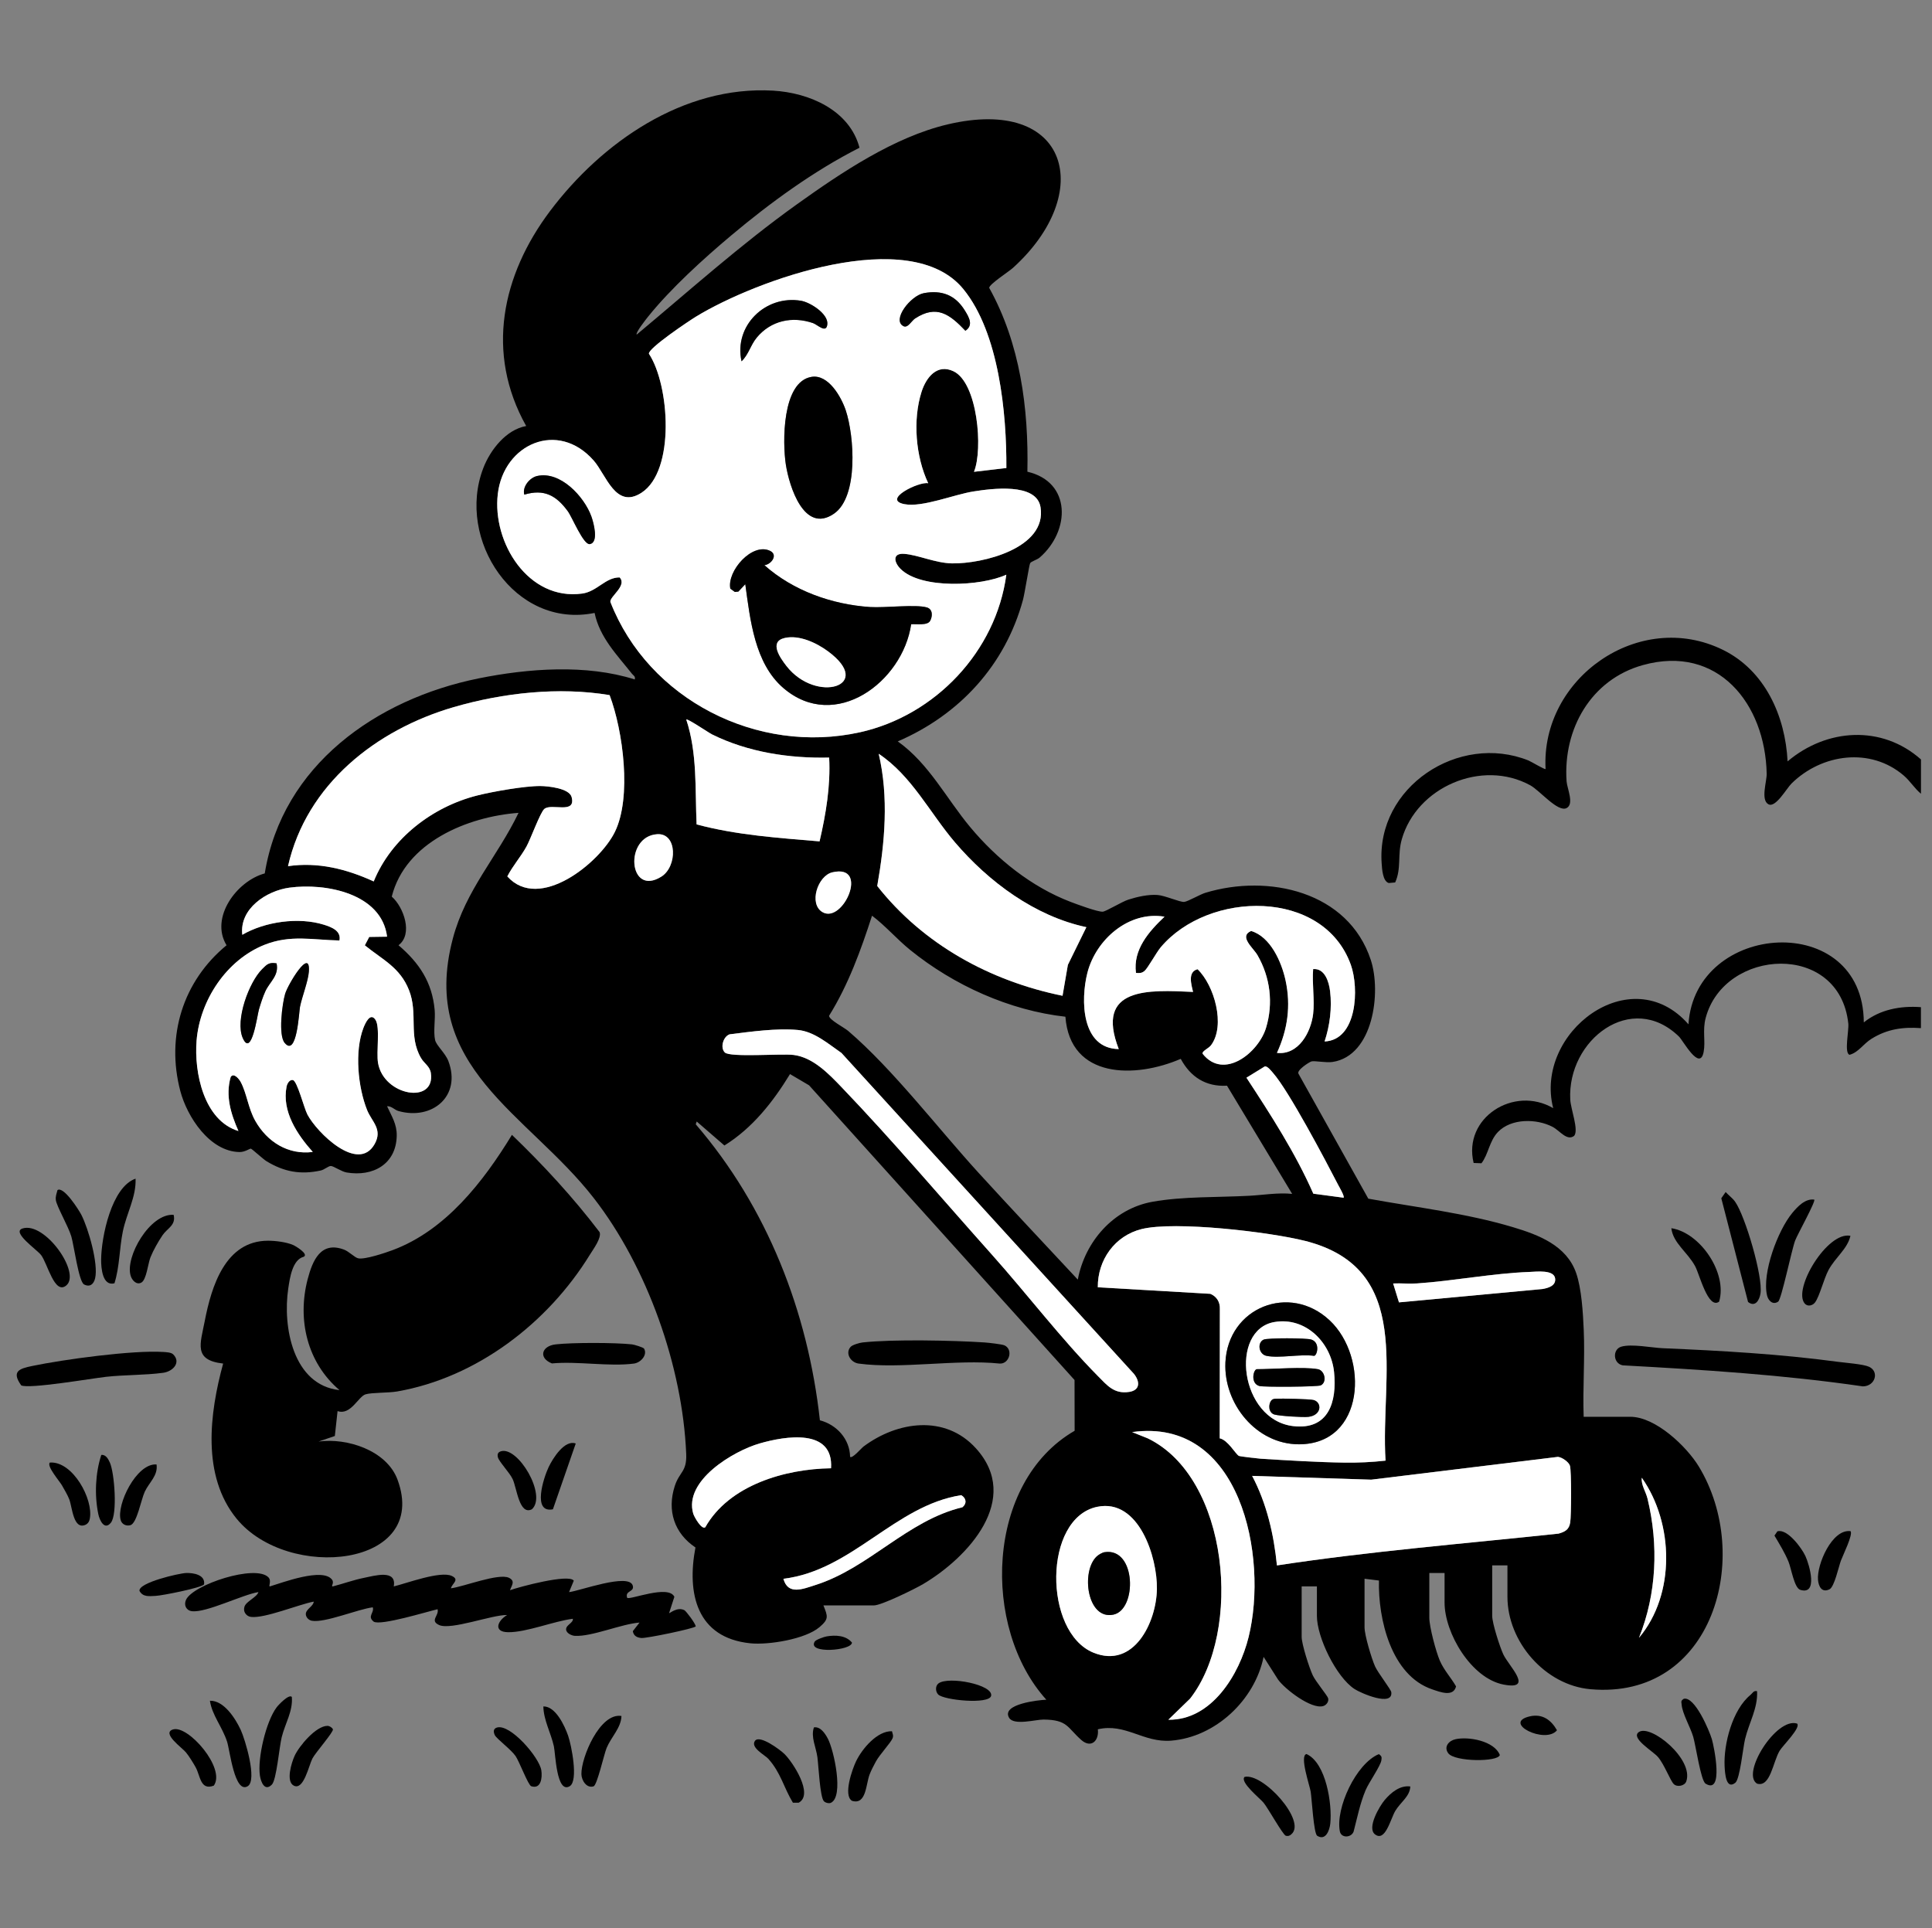 <?xml version="1.0" encoding="UTF-8"?>
<svg id="b" data-name="Layer 1" xmlns="http://www.w3.org/2000/svg" viewBox="0 0 1013.95 1012">
  <rect x="0" y="0" width="1013.95" height="1012" fill="#808080" stroke="none"/>
  <defs>
    <style>
      .c {
        fill: #fff;
      }
    </style>
  </defs>
  <path d="M938.16,399.62c-1.19-23.77-11.8-47.66-33.96-58.55-43.91-21.56-95.63,14.88-93.05,62.54-.41.46-7.53-3.88-9.01-4.48-36.53-14.6-79.87,13.88-77.02,54.02.21,2.95.53,9.37,3.73,10.31l3.36-.3c3.35-7.35,1.14-14.39,3.45-22.56,7.78-27.5,42.04-42.34,67.44-28.44,5.08,2.78,14.44,14.28,19.05,11.97,4.17-2.09.28-10.32.02-14.05-1.9-27.41,12.79-53.4,39.98-60.99,39.4-11,64.31,20.26,65.04,57.06.08,3.96-3.29,13.81.96,16,3.77,1.94,9.43-8.32,12.11-10.95,15.85-15.61,41.46-19.14,58.91-4.11,3.42,2.94,5.6,6.73,8.99,9.51v-18c-20.55-18.25-49.5-16.32-69.99,1Z"/>
  <path d="M978.16,536.62c-.27-58.97-88.62-53.19-92.02,1-30.27-34.49-81.09,4.4-71,44-20.6-12.05-47.51,5.06-41.75,28.77l4.11.16c3.67-4.76,4.09-11.66,8.66-16.42,6.94-7.23,20.25-7.08,28.67-2.69,3.78,1.97,7.54,7.63,11.32,4.71,2.52-2.98-1.79-14.02-2.05-18.99-1.64-31.36,32.19-57.32,57.08-33.09,2.14,2.08,10.96,18.53,12.93,8.01,1.06-5.64-.7-11.28,1.09-17.91,9.82-36.59,70.18-40.1,74.83,3.05.39,3.63-2.29,15.51.64,16.39,4.64-1.18,7.14-5.67,11.55-8.41,8.15-5.07,16.39-6.27,25.92-5.58v-11c-10.67-.82-21.58,1.22-29.99,8Z"/>
  <path d="M851.67,716.61c42.13,2.31,84.27,4.95,126.01,11.04,6.49-.09,8.73-7.75,3.24-10.29-3.01-1.39-12.42-2.08-16.39-2.61-30.4-4.1-61.23-5.82-91.87-7.13-5.7-.24-16.44-2.42-21.82-.8-4.64,1.4-4.34,8.82.82,9.79Z"/>
  <path d="M85.56,720.53c5.33-.72,9.54-5.48,5.35-9.67-1.09-1.09-3.68-1.17-5.21-1.27-15.95-1.05-52.41,3.93-68.75,7.34-6.64,1.39-11.16,2.69-5.81,10.2,4.11,2,37.19-3.68,44.51-4.5,9.64-1.07,20.54-.83,29.9-2.1Z"/>
  <path d="M923.94,678.87c1.37-8.74-8-40.65-13.35-48.18-1.35-1.9-3.39-3.32-4.94-5.05l-2.28,3.27,14.04,54.44c3.75,2.92,5.97-.91,6.53-4.48Z"/>
  <path d="M933.21,683.18c1.73-1.18,7.03-27.03,8.92-32.08,1.16-3.1,10.91-20.6,10.02-21.47-4.71-.67-8.75,3.65-11.51,6.98-7.64,9.21-15.97,31.57-13.27,43.29.64,2.75,3.04,5.19,5.83,3.28Z"/>
  <path d="M60.07,673.54c2.74-8.75,2.56-18.12,4.38-27.12,1.96-9.7,7.07-18.08,6.7-27.79-12.61,4.33-17.97,30.56-18.07,42.48-.04,4.54.73,14.1,6.99,12.43Z"/>
  <path d="M37.41,648.87c1.41,4.74,3.89,23.84,6.72,25.29,3.08,1.58,5.07-.18,5.79-3.25,1.8-7.61-3.55-26.16-7.23-33.32-1.28-2.49-9.29-15.17-12.53-12.95-.44,1.85-1.11,3.21-.85,5.23.43,3.26,6.54,13.77,8.09,19Z"/>
  <path d="M110.16,892.63c1.19,7.77,6.4,13.51,9.01,21.48,1.48,4.52,3.94,27.6,10.86,23.38,5.1-3.12-1.42-24.68-3.69-29.54-2.83-6.06-8.81-15.49-16.18-15.31Z"/>
  <path d="M922.15,887.63c-1.89-.44-2.37,1.07-3.5,1.99-9.4,7.66-14.16,25.79-13.54,37.55.18,3.46.71,12.42,5.62,8.53,2.42-1.92,4.01-18.32,5.1-22.89,2.09-8.69,6.78-16.23,6.31-25.18Z"/>
  <path d="M153.15,890.63c-1.55-1.62-7.05,4.23-7.99,5.5-5.59,7.47-10.09,26.74-8.76,35.76.49,3.35,2.5,8.6,6.29,4.76,2.43-2.47,3.87-19.69,5.15-24.85,1.81-7.31,5.95-13.63,5.32-21.17Z"/>
  <path d="M883.67,891.63c-1.66,1.11-1.24,1.48-1.12,3.02.36,4.7,4.6,11.85,6.1,16.98,1.31,4.47,3.97,22.99,6.47,24.53,9.69,5.97,4.43-19.49,3.31-23.31-1.32-4.5-9.01-22.7-14.76-21.22Z"/>
  <path d="M902.22,683.2c4.48-15-9.88-36.24-25.07-38.57.92,7.87,8.44,12.45,12.51,19.98,2.31,4.28,6.78,22.74,12.55,18.59Z"/>
  <path d="M723.66,920.65c-12.04,5.01-22.78,28.35-20.5,40.48.71,3.78,5.99,3.45,7.23.23,1.91-7.27,3.36-14.76,6.28-21.72,1.72-4.1,7.83-12.68,8.3-15.73.27-1.79.16-2.16-1.31-3.26Z"/>
  <path d="M685.68,920.62c-3.82.71,1.72,16.7,2.2,19.78.58,3.71,1.57,21.92,3.4,23.1,4.4,2.83,6.5-2.78,6.88-6.38,1.06-10.17-2.17-31.81-12.47-36.5Z"/>
  <path d="M449.33,924.31c-2.01,4.13-6.92,17.98-2.2,20.85,7.55,2.38,7.29-8.74,9.25-13.81.87-2.25,2.11-4.61,3.26-6.74,1.99-3.71,7.88-9.93,8.8-12.28.58-1.47-.02-2.3-.32-3.68-7.76-.26-15.66,9.22-18.78,15.65Z"/>
  <path d="M285.16,895.63c.14,7.24,3.95,13.83,5.53,20.96.85,3.84,1.36,25.13,8.34,20.89,4.62-2.81.84-21.55-.84-26.39-1.85-5.35-6.64-15.63-13.03-15.46Z"/>
  <path d="M68.6,669.67c.72,2.3,3,4.89,5.57,3.51,2.69-1.44,3.5-10,4.79-13.25,1.49-3.72,4.09-8.3,6.36-11.64,2.55-3.75,7.09-5.16,5.82-10.67-12.36-.95-25.67,22.06-22.55,32.04Z"/>
  <path d="M305.13,931.16c.06,3.32,2.76,7.61,6.4,6.39,1.88-.63,5.45-16.82,6.86-20.18,2.45-5.84,7.6-10.52,7.76-16.73-11.38-1.82-21.18,21.9-21.02,30.53Z"/>
  <path d="M947.14,684.16c1.49,1.77,4.15,1.14,5.44-.59,2.33-3.11,4.62-12.44,7.05-16.96,3.62-6.73,9.97-11.09,11.51-17.98-12.07-2.52-30.38,27.94-24,35.53Z"/>
  <path d="M21.56,658.71c3.44,4.54,7.05,21,13.18,16.01,7.98-6.5-11.2-33.72-22.93-29.94-5.93,1.91,7.61,11.11,9.75,13.94Z"/>
  <path d="M396.22,913.7c-2.52,3.53,5.21,7.43,6.97,9.38,6.61,7.31,8.12,15.15,12.95,23.09h3.01c8.06-4.29-3.01-21.23-7.46-25.59-2.18-2.14-13.04-10.29-15.47-6.88Z"/>
  <path d="M427.16,906.63c-1.74,5.06,1.12,10.34,1.83,15.65.6,4.43,1.33,20.88,3.4,23.1.72.77,2.66,1.37,3.75.8,6.8-3.38,1.54-27.39-1.58-33.46-1.4-2.72-3.92-6.65-7.39-6.1Z"/>
  <path d="M860.1,909.07c-4.52,3.15,7.34,9.97,10.02,13.09,3.34,3.88,6.46,12.38,8.29,14.21,1.76,1.77,5.75.99,6.58-1.4,4.08-11.71-18.74-30.19-24.89-25.89Z"/>
  <path d="M26.16,767.63c-1.84,1.86,5.18,9.84,6.42,12.07,1.25,2.25,2.86,4.88,3.77,7.23,1.6,4.12,2.12,16.57,8.82,13.22,1.2-.72,1.7-1.71,1.96-3.05,1.98-10.19-8.95-30.32-20.97-29.47Z"/>
  <path d="M922.13,936.16c7.03,2.05,8.32-11.36,11.83-17.23,1.66-2.79,11.32-12.18,9.19-14.3-10.89-3.5-29.57,26.31-21.02,31.53Z"/>
  <path d="M653.16,932.63c-2.61,2.7,8.09,11.24,9.97,13.52,2.45,2.99,10.2,16.98,11.71,17.37,1.15.3,2.07-.01,2.9-.81,8.13-6.84-14.83-32.33-24.58-30.09Z"/>
  <path d="M260.8,906.71c-1.98.6-1.88,2.29-1.15,3.91.9,1.98,8.53,7.54,10.94,11.07,2,2.93,6.62,15.32,8.23,15.83,5.14,1.66,5.86-4.5,5.28-8.34-1.04-6.85-16.35-24.57-23.29-22.47Z"/>
  <path d="M53.16,763.63c-3.12,9.58-3.62,21.12-1.57,31.05.7,3.39,3.28,8.7,6.62,4.5,3.52-4.43,1.88-26.21-.56-31.56-.83-1.83-2.1-4.27-4.49-3.99Z"/>
  <path d="M171.85,905.83c-6.01.01-14.87,10.56-17.24,15.75-1.62,3.55-4.68,13.41-.46,15.6,5.25,2.72,7.88-10.51,9.82-14.24,1.62-3.11,11.31-14.09,10.74-15.32-.41-.89-1.75-1.79-2.86-1.79Z"/>
  <path d="M90.79,907.71c-6.15,1.94,4.84,9.64,6.77,12,1.7,2.07,3.8,5.49,5.13,7.87,2.48,4.46,2.42,12.32,9.53,9.61,6.42-9.1-13.56-31.96-21.43-29.48Z"/>
  <path d="M82.15,768.63c-10.52-.8-21.22,21.21-18.79,29.29.64,2.15,2.94,3.21,5.09,2.57,3.41-.96,5.63-13.5,7.52-17.55,2.31-4.95,7.05-8.48,6.18-14.31Z"/>
  <path d="M763.86,912.84c-3.52.78-6.27,3.99-3.79,7.36,3.36,4.55,26.18,4.68,27.07.91-2.95-7.42-16.46-9.79-23.29-8.27Z"/>
  <path d="M726.74,944.71c-2.78,3.3-9.42,14.62-5.18,18.01,5.51,4.39,8.26-8.28,10.79-12.39,2.77-4.51,7.62-7.52,7.8-12.69-5.4-.72-10.13,3.19-13.41,7.08Z"/>
  <path d="M802.86,900.84c-14.82,3.4,8.24,14.81,14.27,7.29-3.09-5.43-7.68-8.8-14.27-7.29Z"/>
  <path d="M447.13,862.12c-3.17-3.85-8.7-4.01-13.25-3.26-1.36.23-5.66,1.72-6.28,2.71-4.16,6.65,19.51,4.81,19.52.54Z"/>
  <path d="M359.16,845.11c-3.84-1.93-7.75,1.86-8,1.52l2.76-8.54c-3.09-6.57-23.44,1.83-24.77.53-1.33-3.9,3.97-2.92,2.93-6.42-2.01-6.82-28.08,2.89-33.43,3.43l2.49-6c-2.54-3.79-28.74,3.29-33.49,5,.82-2.42,2.99-4.8-.52-6.5-5.41-2.63-23.88,4.7-30.48,5.5.56-2.49,4.77-4.48.47-6.49-5.99-2.8-23.7,3.87-30.47,5.5,1.66-9.15-10.13-5.59-15.52-4.52-5.59,1.11-10.97,3.1-16.48,4.52-1.18.04.95-1.76-.39-3.55-4.87-6.47-25.91,1.53-32.61,3.54-.92.03,1.02-2.89-.77-4.75-6.74-7-39.58,3.82-43.24,11.76-1.28,2.78.05,5.61,3.06,6,7.4.96,26.65-8.73,34.94-10.03-.89,2.81-6.54,4.86-7.35,7.72-.33,1.16-.29,2.23.33,3.29.72,1.13,1.73,1.85,3.08,2.02,7.14.9,25.11-6.54,32.94-8.03-.03,2.37-4.11,3.93-4.14,6.5-.02,1.7,1.5,3.26,3.18,3.55,6.9,1.21,24.27-6.13,31.96-7.05.9,2.96-3.08,4.68.5,7.53,3.66,2.22,27.9-5.23,33.5-6.53.95,3.35-4.26,5.92.76,8.27,6.15,2.88,27.81-5.4,35.75-5.24-5.22,3.11-7.28,8.93.52,9.03,9.59.12,24.03-5.82,33.97-7.05.31,2.19-3.53,3.13-3.54,5.52,0,2.01,2.86,3.34,4.6,3.44,8.89.52,24.41-6.26,33.94-6.97l-3.52,4.51c.39,2.47,2.19,3.4,4.53,3.59,2.68.22,27.62-4.94,28.51-6.1-.29-1.72-5.1-8.06-5.99-8.51Z"/>
  <path d="M332.7,715.68c3.59-.47,7.3-4.61,5.28-7.9-.35-.58-5.12-2.05-6.31-2.18-8.76-.97-31.33-1-40.05,0-7.51.86-9.1,7.2-1.95,10,13.39-1.27,30.06,1.78,43.03.08Z"/>
  <path d="M287.97,769.94c-2.7,5.64-8.77,24.43,2.21,22.22l11.98-34.53c-5.79-2.11-11.94,7.62-14.19,12.31Z"/>
  <path d="M107.1,831.57c.72-4.96-5.37-6.1-9.39-5.97-3.79.13-25.23,5.08-24.5,9.41,1.84,3.32,5.13,2.74,8.44,2.6,3.37-.14,24.25-4.26,25.46-6.05Z"/>
  <path d="M492.56,883.53c-1.82,1.35-1.63,4.39-.16,5.85,3.03,3,26.71,5.3,27.75.71,1.33-5.85-22.32-10.47-27.59-6.56Z"/>
  <path d="M681.53,563.66c-1.39-1.77,5.39-6.1,6.66-6.54,1.56-.54,7.67.8,11.21.25,21.33-3.3,25.6-36.56,20.02-53.53-11.83-36-53.8-45.29-86.81-35.25-2.89.88-9.18,4.58-11.11,4.78-2.19.23-10.1-3.35-13.99-3.63-4.89-.36-10.65.94-15.32,2.43-3.41,1.09-11.83,6.28-13.5,6.34-2.78.1-13.5-3.88-16.79-5.14-20.56-7.84-38.78-22.53-52.73-39.27-12.58-15.1-21.6-33.29-38-44.97,32.4-13.98,56.38-40.01,65.7-74.28.92-3.38,3.25-18.37,3.76-19.24.62-1.04,3.65-1.78,5.02-2.98,16.14-14.05,16.7-39.7-6.46-45.05.7-33.23-3.76-67.21-20.05-96.51.06-1.92,10.22-8.43,12.48-10.48,43.42-39.3,29.44-90.36-34.3-75.3-28.11,6.64-55.86,25.33-79.07,41.93-29.46,21.07-56.34,45.23-84.1,68.39-.79-.88,5.01-8.21,6.02-9.47,11.77-14.65,29.04-30.36,43.5-42.5,20.53-17.25,43.49-33.98,67.41-46.1-5.22-19.78-26.41-28.88-45.39-29.97-47-2.69-89.83,27.11-116.96,63.13-25.37,33.69-34.06,74.61-12.58,112.9-10.51,1.89-18.79,12.45-22.49,22.03-14.45,37.47,16.48,84.65,58.39,76.07,2.69,12.92,11.82,22.08,19.6,31.91.8,1.01,1.93,1.29,1.48,3.01-25.45-8.1-56.03-5.81-82.03-.54-53.52,10.85-102.89,45.54-112.15,102.34-14.58,3.91-28.93,23.11-20.05,37.71-22.94,18.86-31.85,47.66-24.27,76.49,3.57,13.56,15.4,31.77,31.06,32.04,2.83.05,5.29-1.83,5.96-1.78.52.04,6.48,5.53,8.16,6.56,9.26,5.63,17.93,7.22,28.54,4.9,1.87-.41,3.98-2.36,5.28-2.36,1.39,0,5.57,2.94,8.24,3.4,13.83,2.37,26.05-4.32,26.34-19.27.12-6.14-2.69-10.27-5.07-15.49,2.32-.18,3.88,1.92,5.98,2.51,17.6,5,33.15-7.75,26.2-26.2-1.59-4.22-6.33-8.18-6.97-11.03-1.02-4.53.21-10.88-.23-15.77-1.31-14.64-8.13-24.74-18.98-34.02,7.75-5.75,2.77-19.98-3.54-25.52,7.12-28.43,39.63-41.97,66.54-43.96-11.18,23.23-27.7,40.33-34.49,65.99-17.91,67.68,39.38,91.76,73.89,136.1,28.09,36.09,46.7,88.52,48.59,134.4.39,9.53-3.59,9.25-6.04,16.94-4.08,12.78-.24,24.68,10.89,32.14-4.61,24.19.64,47.4,28.79,50.29,9.56.98,28.87-2.15,36.29-8.46,5.04-4.28,4.39-5.65,2.08-11.42h26.5c3.94,0,21.52-8.66,25.81-11.19,23.53-13.92,51.98-44.58,27.69-71.3-16.19-17.81-41.21-14.15-58.92-.92-1.27.95-5.97,6.58-7.08,5.41-.18-9.34-7.02-16.83-15.85-19.16-6.27-57.01-27.67-111.85-65.15-155.35l.49-1.48,14.55,12.6c14.74-9.18,25.48-22.83,34.43-37.48l10,5.89,139.32,154.68.05,26.64c-46.79,27.05-48.94,103.47-14.85,141.16-3.82.13-23.93,2.23-19.52,9.52,2.51,4.15,14.01.86,18.02.89,12.74.1,12.45,4.2,19.86,10.73,5.12,4.51,9.38.45,8.67-5.62,14.52-3.37,23.85,7.12,38.46,5.96,23.28-1.84,43.91-21.32,48.53-43.98l7.58,11.91c3.71,5.17,17.53,15.73,23.69,13.92,1.68-.49,3.08-2.34,2.6-4.12-.37-1.38-6.57-8.81-8.07-12.02-1.83-3.92-5.82-16.35-5.82-20.18v-26.5h8v15.5c0,11.21,10.07,31.96,19.67,38.33,3.42,2.27,20.31,9.52,19.37,1.7-.17-1.41-7.06-10.25-8.53-13.55-1.83-4.13-5.51-16.36-5.51-20.49v-25.5l7.56.94c-.49,20.2,6.41,49.79,27.9,57.1,4.13,1.41,11.16,4.2,12.57-1.54-2.66-4.63-6.38-8.54-8.52-13.51-2.01-4.68-5.51-17.73-5.51-22.49v-23.5h8v15.5c0,16.04,13.99,39.78,30.95,43.04,16.29,3.13,2.73-9.73-.13-15.86-1.83-3.92-5.82-16.35-5.82-20.18v-26.5h8v16.5c0,23.6,19.77,46.37,43.52,48.48,64.48,5.75,85.51-69.85,56.9-116.9-6.45-10.6-22.73-26.08-35.92-26.08h-24.5c-.53-15.12.7-30.43.04-45.54-.38-8.85-1.12-21.79-4.01-29.99-5.07-14.39-19.64-19.94-33.04-23.96-24.54-7.37-50.84-10.4-76.01-14.99l-36.6-65.48ZM864.66,786.61c-.93-3.82-3.46-7.23-3.01-11,16.86,23.86,17.73,61.28-1.49,84.01,9.32-23.1,10.35-48.85,4.5-73.01ZM702.32,621.95c.63,1.22,3.41,5.91,2.82,6.67l-15.89-2.11c-9.34-21.26-22.34-41.41-35.1-60.88l9.64-5.93c1.4-.25,3.42,2.42,4.33,3.45,8.28,9.38,27.59,45.98,34.2,58.8ZM457.66,480.61c7.19,5.43,13,12.3,20.02,17.98,22.9,18.54,52.09,31.75,81.46,35.04,2.47,32.84,36.9,32.36,60.53,22.11,5.13,9.53,13.21,14.74,24.28,14.09l34.2,56.78c-7.56-.74-15.11.6-22.51,1-16.23.87-35.02.29-50.85,3.15-20.42,3.69-35.39,20.86-39.14,40.85-17.35-18.63-34.86-37.18-52.02-55.98-21.26-23.3-45.05-54.49-68.47-74.53-2.18-1.87-10.06-5.85-10.05-7.96,10.11-16.26,16.7-34.42,22.55-52.54ZM431.58,478.69c-7.24-4.35-2.44-19.06,5.27-20.85,19.71-4.57,5.53,27.33-5.27,20.85ZM611.15,481.12c-8.21,7.76-16.63,17.31-14.99,29.51,1.84.14,2.96.24,4.48-1.02,1.71-1.41,6.19-9.67,8.54-12.46,25.15-29.79,85.36-30.84,99.74,9.2,4.42,12.29,3.38,39.52-13.77,40.27,2.75-8.29,3.95-17.64,2.89-26.38-.59-4.89-2.73-12.14-8.89-11.61-.64,7.47.86,16.21,0,23.5-1.14,9.61-7.62,21.75-19,20.49,5.61-12.26,7.4-24.71,4.53-38.03-2.09-9.67-7.87-22.94-18.09-25.97-6.59,2.9,1.09,8.77,3.35,12.7,6.68,11.59,8.4,25.15,4.5,38.1-3.93,13.04-22.13,27.69-33.28,13.67-.53-1.38,3.14-2.8,4.42-4.53,7.71-10.37,1.69-31.43-7.09-39.86-5.27,1.37-3.32,7.9-2.36,11.91-23.23-1.09-51.69-2.74-39,30-19.72-.27-20.08-25.84-16.49-39.98,4.44-17.49,21.72-32.66,40.49-29.51ZM501.18,442.1c17.66,20.69,41.91,38.77,68.97,44.53l-9.71,19.78-2.8,16.23c-38.06-7.76-73.12-27-97.25-57.62,4.01-22.8,6.11-46.66.77-69.39,17.4,11.63,26.76,30.93,40.02,46.47ZM214.64,519.64c4.93,12.49-.49,23.92,6.32,35.68,1.68,2.89,4.63,4.29,5.16,7.88,2.45,16.62-24.77,12.03-27.72-5.31-.98-5.74,1.2-18.81-1.35-22.65-2.67-4.02-5.28,1.55-6.37,4.41-4.66,12.23-2.83,30.95,1.98,42.97,2.45,6.11,8.36,10.1,3.91,17.92-8.66,15.23-30.23-6.06-35.24-15.59-1.8-3.43-5.36-17.75-7.66-18.09-1.77-.26-2.96,1.91-3.27,3.46-2.57,13.03,5.61,25.15,13.75,34.29-12.93,1.67-23.93-5.3-30.17-16.32-3.72-6.58-4.46-14.42-7.63-20.37-.82-1.54-3.59-5.08-5.27-2.71-2.86,9.92.05,19.35,4.06,28.41-18.22-5.52-23.34-30.81-21.97-47.48,1.73-21.16,15.71-42.35,35.72-50.28,13.55-5.37,25.24-2.54,39.26-2.24,1.02-5.11-4.23-7.06-8.2-8.29-13.25-4.12-30.86-1.63-42.79,5.3-1.61-13.7,12.67-23.11,24.75-24.74,18.98-2.57,48.36,3,51.24,25.73l-9.37.14-2.31,4.41c9.25,7.52,18.45,11.55,23.16,23.48ZM322.69,436.66c-8.03,16.31-39.75,41.97-56.43,23.32,2.84-5.56,7.04-10.21,10.06-15.69,2.12-3.84,7.18-17.78,9.32-19.68,3.68-3.27,16.79,3.02,14.37-6.26-1.21-4.62-12.29-5.75-16.35-5.8-8.13-.08-24.99,2.89-33.14,4.94-23.5,5.91-45.16,22.46-54.38,45.13-14.27-6.54-29.24-10.3-44.98-8.01,9.71-42.93,46.19-71.61,87-83.49,25.85-7.53,55.16-10.75,81.78-6.3,7.07,18.74,11.71,53.63,2.75,71.83ZM347.11,460.08c-17.35,10.91-19.67-21.14-2.19-22.25,10.63-.67,10.59,16.96,2.19,22.25ZM320.34,315.93c-.42-2.82,8.95-8.54,4.85-12.86-7.47-.05-11.77,7.38-19.63,8.47-28.23,3.91-47.32-26.74-44.3-52.3,3.1-26.3,31.58-38.84,50.31-17.52,6.61,7.52,11.51,25.7,25.09,16.92,17.86-11.55,14.73-56.62,3.91-72.96-.46-2.88,20.96-17.2,24.66-19.46,31.45-19.22,112.44-48.63,140.34-14.49,18.77,22.96,22.76,65.35,22.59,93.92l-17,1.99c4.86-11.81,1.92-46.71-10.73-52.76-8.65-4.14-14.38,3.25-16.78,10.77-4.71,14.75-3.1,34.04,3.5,47.99-4.69-1.09-24.63,8.66-12.47,10.98,9.45,1.81,26.03-5.09,36.26-6.68,9.29-1.45,33.05-4.76,35.15,8.26,3.47,21.55-30.5,29.79-46.47,29.5-8.78-.16-17.78-4.46-25.11-5-6.22-.45-5.4,4.4-1.85,7.93,10.77,10.69,42.2,9.09,55.48,3.01-5.39,40.26-37.3,73.91-76.79,82.7-53.76,11.97-111.01-17.1-131.02-68.4ZM504.47,784.75c2.68,1.54,3.06,4.38.64,6.34-29.01,6.94-48.97,31.9-77.18,40.82-6.46,2.04-14.4,5.51-16.78-3.28,36.09-4.37,58.5-38.48,93.32-43.89ZM398.63,757.61c13.53-3.92,38.9-8.12,37.52,13.02-24.06.32-53.5,8.79-66.02,30.99-1.98,1.36-5.84-5.58-6.3-7.16-5.09-17.36,21.04-32.86,34.81-36.85ZM365.58,432.69c-.83-18.47.46-37.27-5.43-55.06.69-.59,11.66,6.9,13.62,7.87,18.84,9.32,40.5,12.6,61.38,12.12.77,14.87-1.69,29.57-5.04,43.98-21.64-1.84-43.48-3.26-64.54-8.91ZM520.66,658.61c-25.89-28.97-52.25-60.11-79-88-6.74-7.02-14.9-15.57-25.1-16.9-6.31-.82-33.42,1.41-36.17-1.32-2.55-2.55-.83-8.33,2.51-9.51,11.27-1.41,24.5-3.3,35.79-2.29,8.62.77,16.09,7.35,22.93,12.07l153.53,168.47c3.2,4.06,3.24,8.55-2.57,9.44-7.89,1.21-11.52-3.43-16.46-8.41-18.94-19.14-37.25-43.16-55.46-63.54ZM573.86,867.41c-26.25-10.71-26.46-70.67,2.02-76.56,21.84-4.52,31.6,26.5,31.3,43.23-.32,17.51-12.14,41.97-33.31,33.32ZM655.28,859.25c-4.86,19.63-19.39,43.71-42.12,43.36l11.41-11.07c27.65-35.34,20.52-115.96-22.21-136.62l-8.2-3.29c57.02-7.96,71.56,65.42,61.12,107.62ZM823.94,769.33c.82,2.81.71,26.12.14,29.73-.59,3.77-2.71,4.91-6.12,5.88-49.3,5.26-98.8,9.21-147.8,16.69-1.62-16.26-5.36-32.5-13.01-46.99l62.49,1.98,97.96-11.96c2.06.12,5.76,2.69,6.34,4.67ZM743.64,673.61c19.3-1.31,39.82-5.33,58.97-6.03,3.77-.14,13.13-1.35,13.58,3.59.34,3.72-3.68,4.85-6.63,5.36l-75.35,7.01-3.06-9.92c4.13-.2,8.35.27,12.49-.02ZM727.16,766.63c-7.18.8-14.29,1.14-21.55,1.04-13.76-.19-30.02-1.17-43.95-2.05-1.7-.11-11.01-1.19-11.51-1.49-1.8-1.08-5.8-8.37-10.02-9.2l.07-67.84c.17-3.62-1.63-6.63-4.99-8.01l-59.06-3.44c-.12-14.37,8.95-27.05,22.97-30.54,17.53-4.36,67.34,1.51,85.86,6.21,57.38,14.55,39.37,70.72,42.18,115.33Z"/>
  <path d="M262.8,761.75c-1.59.51-1.86,1.63-1.48,3.16.56,2.21,6.09,7.97,7.7,11.34,2.23,4.66,3.45,19.26,10.13,15.9,8.07-7.29-7.32-33.31-16.35-30.41Z"/>
  <path class="c" d="M587.15,550.62c-12.69-32.74,15.77-31.09,39-30-.96-4.01-2.91-10.54,2.36-11.91,8.78,8.42,14.79,29.49,7.09,39.86-1.28,1.73-4.95,3.14-4.42,4.53,11.14,14.02,29.35-.62,33.28-13.67,3.9-12.95,2.18-26.51-4.5-38.1-2.27-3.93-9.94-9.8-3.35-12.7,10.21,3.03,16,16.3,18.09,25.97,2.87,13.32,1.08,25.77-4.53,38.03,11.38,1.25,17.86-10.89,19-20.49.86-7.29-.64-16.03,0-23.5,6.16-.53,8.29,6.72,8.89,11.61,1.06,8.74-.13,18.09-2.89,26.38,17.15-.75,18.19-27.98,13.77-40.27-14.39-40.04-74.6-38.99-99.74-9.2-2.35,2.79-6.83,11.05-8.54,12.46-1.53,1.26-2.64,1.15-4.48,1.02-1.64-12.2,6.78-21.75,14.99-29.51-18.76-3.15-36.04,12.02-40.49,29.51-3.59,14.15-3.23,39.71,16.49,39.98Z"/>
  <path class="c" d="M460.39,465.02c24.13,30.63,59.18,49.87,97.25,57.62l2.8-16.23,9.71-19.78c-27.06-5.76-51.31-23.84-68.97-44.53-13.26-15.54-22.62-34.85-40.02-46.47,5.34,22.73,3.24,46.59-.77,69.39Z"/>
  <path class="c" d="M592.58,730.56c5.81-.89,5.77-5.38,2.57-9.44l-153.53-168.47c-6.84-4.72-14.31-11.3-22.93-12.07-11.29-1.01-24.52.88-35.79,2.29-3.33,1.17-5.06,6.96-2.51,9.51,2.75,2.74,29.86.5,36.17,1.32,10.2,1.33,18.36,9.88,25.1,16.9,26.75,27.89,53.11,59.03,79,88,18.21,20.38,36.52,44.4,55.46,63.54,4.93,4.98,8.57,9.62,16.46,8.41Z"/>
  <path class="c" d="M363.83,794.46c.46,1.58,4.32,8.52,6.3,7.16,12.53-22.2,41.96-30.67,66.02-30.99,1.38-21.14-23.99-16.94-37.52-13.02-13.76,3.99-39.9,19.49-34.81,36.85Z"/>
  <path class="c" d="M663.8,559.71l-9.64,5.93c12.77,19.47,25.76,39.62,35.1,60.88l15.89,2.11c.59-.76-2.19-5.46-2.82-6.67-6.61-12.82-25.92-49.42-34.2-58.8-.91-1.03-2.92-3.69-4.33-3.45Z"/>
  <path class="c" d="M451.35,384.33c39.48-8.79,71.39-42.44,76.79-82.7-13.27,6.08-44.71,7.68-55.48-3.01-3.56-3.53-4.37-8.38,1.85-7.93,7.33.53,16.32,4.83,25.11,5,15.97.3,49.94-7.95,46.47-29.5-2.1-13.03-25.86-9.71-35.15-8.26-10.23,1.59-26.82,8.49-36.26,6.68-12.16-2.33,7.79-12.08,12.47-10.98-6.6-13.95-8.2-33.24-3.5-47.99,2.4-7.52,8.13-14.9,16.78-10.77,12.65,6.05,15.59,40.95,10.73,52.76l17-1.99c.17-28.57-3.82-70.96-22.59-93.92-27.9-34.14-108.89-4.73-140.34,14.49-3.7,2.26-25.12,16.59-24.66,19.46,10.82,16.35,13.95,61.41-3.91,72.96-13.58,8.78-18.48-9.4-25.09-16.92-18.73-21.32-47.21-8.78-50.31,17.52-3.01,25.57,16.08,56.22,44.3,52.3,7.86-1.09,12.16-8.52,19.63-8.47,4.1,4.32-5.27,10.03-4.85,12.86,20,51.31,77.26,80.37,131.02,68.4ZM484.88,153.86c9.35-1.72,16.47.97,21.46,9.08,2.23,3.61,4.67,7.79.31,10.67-8.22-8.64-15.08-13.86-26.44-6.42-1.83,1.2-3.77,5.18-6.07,4-6.25-3.2,3.75-16.04,10.74-17.33ZM309.53,285.57c-3.3.54-9.23-14.11-11.55-17.27-6.06-8.24-12.41-11.8-22.82-8.68-1.16-4.1,2.82-8.89,6.7-9.78,12.19-2.8,24.69,10.76,28.47,21.11,1.18,3.23,4.11,13.81-.8,14.62ZM443.88,215.4c4.43,13.26,6.8,45.32-6.22,54.23-15.66,10.73-23.47-14.42-25.23-25.78-1.78-11.43-2.11-43.5,13.48-46.05,8.88-1.46,15.65,10.64,17.97,17.6ZM420.42,157.87c4.83.82,14.28,6.83,13.79,12.26-.47,5.18-5.17.27-7.52-.54-10.81-3.72-22.03-1.42-29.51,7.57-3.31,3.97-4.33,9.05-8.02,12.47-4.12-18.63,12.54-34.94,31.25-31.76ZM391.14,306.62l-3.63,3.88-1.84.19-2.38-1.73c-1.86-9.22,11.46-24.38,20.86-19.84,4.36,2.11.59,7.18-2.99,7.51,15.11,13.44,35.43,20.64,55.51,21.98,7.52.5,23.96-1.52,29.78.21,3.15.93,3.03,4.65,1.7,7.05-1.45,2.61-7.49,1.5-9.96,1.79-4.4,30.19-39.87,56.83-67.05,33.47-15.11-12.99-17.42-35.86-20-54.51Z"/>
  <path d="M478.19,327.66c2.47-.29,8.51.82,9.96-1.79,1.33-2.4,1.45-6.11-1.7-7.05-5.82-1.73-22.26.29-29.78-.21-20.08-1.34-40.4-8.53-55.51-21.98,3.58-.32,7.35-5.4,2.99-7.51-9.4-4.54-22.72,10.61-20.86,19.84l2.38,1.73,1.84-.19,3.63-3.88c2.58,18.65,4.88,41.53,20,54.51,27.18,23.35,62.65-3.28,67.05-33.47ZM412.74,349.54c-3.38-4.35-9.31-12.8-.88-14.7,7.6-1.71,16.6,2.53,22.62,6.96,24.86,18.29-6.18,27.76-21.74,7.74Z"/>
  <path d="M425.91,197.8c-15.59,2.56-15.26,34.63-13.48,46.05,1.77,11.36,9.57,36.51,25.23,25.78,13.02-8.92,10.65-40.97,6.22-54.23-2.32-6.96-9.09-19.06-17.97-17.6Z"/>
  <path d="M397.18,177.15c7.48-8.98,18.7-11.28,29.51-7.57,2.34.8,7.05,5.72,7.52.54.49-5.42-8.96-11.44-13.79-12.26-18.71-3.18-35.38,13.13-31.25,31.76,3.68-3.42,4.71-8.5,8.02-12.47Z"/>
  <path d="M281.86,249.84c-3.88.89-7.86,5.69-6.7,9.78,10.41-3.12,16.76.43,22.82,8.68,2.32,3.16,8.25,17.82,11.55,17.27,4.9-.81,1.97-11.39.8-14.62-3.78-10.35-16.28-23.91-28.47-21.11Z"/>
  <path d="M474.15,171.18c2.3,1.18,4.24-2.8,6.07-4,11.35-7.44,18.22-2.22,26.44,6.42,4.36-2.88,1.92-7.06-.31-10.67-4.99-8.1-12.11-10.8-21.46-9.08-6.99,1.29-16.99,14.13-10.74,17.33Z"/>
  <path class="c" d="M434.48,341.8c-6.02-4.43-15.02-8.67-22.62-6.96-8.43,1.9-2.5,10.35.88,14.7,15.56,20.02,46.6,10.55,21.74-7.74Z"/>
  <path d="M159.46,659.6c2.6-1.46-4.38-5.63-5.63-6.16-3.6-1.55-9.27-2.25-13.19-2.24-22.36.03-29.66,23.89-33.2,42.23-2.32,12-6.04,20.47,9.67,22.24-7.13,26.07-11.34,58.91,7.07,81.43,26.92,32.93,101.39,25.54,84.46-20.46-5.65-15.34-26.44-22.12-41.48-20.03l8.57-2.92,1.43-13.07c6.88,2.39,10.88-7.67,14.7-8.8,3.35-.99,11.87-.69,16.51-1.49,41.89-7.27,79.2-36,101.21-71.79,1.77-2.89,6.24-8.82,5.1-11.85-13.92-18.28-29.47-35.15-46.01-51.05-14.96,24.5-34.69,50.04-62.52,60.46-3.79,1.42-14.83,5.15-18.22,4.32-1.88-.46-4.77-3.59-7.47-4.59-12.06-4.45-16.39,5.59-19,15.58-5.56,21.3-.2,43.84,16.71,58.2-24.46-2.64-29.9-33.35-26.88-53.37.83-5.52,2.16-15.15,8.19-16.65Z"/>
  <path d="M527.16,706.12c-1.24-.59-8.48-1.4-10.46-1.53-16.51-1.08-48.11-1.75-64.06.01-1.54.17-5.27,1.26-6.2,2.29-3.02,3.3-.06,8.22,4.18,8.79,22.22,3.01,51.14-2.39,74.1,0,4.97.24,7.17-7.34,2.46-9.56Z"/>
  <path class="c" d="M238.15,371.13c-40.81,11.88-77.29,40.56-87,83.49,15.74-2.3,30.71,1.47,44.98,8.01,9.23-22.66,30.89-39.22,54.38-45.13,8.15-2.05,25.01-5.03,33.14-4.94,4.06.04,15.14,1.17,16.35,5.8,2.42,9.28-10.7,2.99-14.37,6.26-2.14,1.91-7.2,15.84-9.32,19.68-3.03,5.48-7.22,10.12-10.06,15.69,16.68,18.65,48.4-7.01,56.43-23.32,8.96-18.2,4.32-53.09-2.75-71.83-26.62-4.45-55.93-1.23-81.78,6.3Z"/>
  <path class="c" d="M193.78,491.76l9.37-.14c-2.88-22.74-32.26-28.3-51.24-25.73-12.08,1.64-26.36,11.04-24.75,24.74,11.93-6.93,29.54-9.42,42.79-5.3,3.97,1.24,9.23,3.18,8.2,8.29-14.02-.29-25.71-3.13-39.26,2.24-20.01,7.93-33.99,29.11-35.72,50.28-1.36,16.67,3.75,41.96,21.97,47.48-4.01-9.06-6.91-18.5-4.06-28.41,1.67-2.37,4.44,1.17,5.27,2.71,3.17,5.94,3.91,13.79,7.63,20.37,6.24,11.02,17.24,17.99,30.17,16.32-8.15-9.15-16.32-21.27-13.75-34.29.31-1.55,1.5-3.72,3.27-3.46,2.3.34,5.86,14.66,7.66,18.09,5.01,9.53,26.58,30.82,35.24,15.59,4.45-7.82-1.47-11.81-3.91-17.92-4.81-12.02-6.63-30.75-1.98-42.97,1.09-2.86,3.69-8.43,6.37-4.41,2.55,3.84.37,16.91,1.35,22.65,2.95,17.35,30.17,21.94,27.72,5.31-.53-3.59-3.48-4.99-5.16-7.88-6.81-11.76-1.39-23.19-6.32-35.68-4.71-11.92-13.91-15.95-23.16-23.48l2.31-4.41ZM139.27,520.25c-1.34,2.9-2.48,6.52-3.39,9.61-.84,2.85-3.85,25.4-8.47,14.99-4.12-9.29,3.21-29.3,10.22-36.24,2.49-2.47,3.51-3.63,7.51-2.99,1.38,6.38-3.55,9.61-5.87,14.63ZM162.09,509.99c-.37,5.05-3.53,12.93-4.65,18.43-.5,2.45-1.6,26.71-8.05,18.94-3.42-4.13-1.3-20.47.25-25.74,1.43-4.88,13.41-24.88,12.45-11.63Z"/>
  <path class="c" d="M435.16,397.62c-20.88.48-42.54-2.8-61.38-12.12-1.96-.97-12.93-8.46-13.62-7.87,5.89,17.79,4.6,36.59,5.43,55.06,21.05,5.65,42.9,7.07,64.54,8.91,3.35-14.41,5.8-29.11,5.04-43.98Z"/>
  <path class="c" d="M427.93,831.91c28.21-8.92,48.17-33.88,77.18-40.82,2.41-1.96,2.04-4.81-.64-6.34-34.81,5.41-57.22,39.51-93.32,43.89,2.38,8.78,10.32,5.32,16.78,3.28Z"/>
  <path class="c" d="M344.93,437.84c-17.49,1.11-15.17,33.16,2.19,22.25,8.41-5.29,8.45-22.92-2.19-22.25Z"/>
  <path class="c" d="M436.86,457.84c-7.72,1.79-12.51,16.5-5.27,20.85,10.81,6.49,24.98-25.42,5.27-20.85Z"/>
  <path d="M149.65,521.62c-1.55,5.26-3.67,21.61-.25,25.74,6.45,7.77,7.55-16.49,8.05-18.94,1.12-5.5,4.28-13.38,4.65-18.43.96-13.25-11.01,6.75-12.45,11.63Z"/>
  <path d="M137.64,508.61c-7.01,6.94-14.34,26.96-10.22,36.24,4.62,10.41,7.63-12.15,8.47-14.99.91-3.09,2.04-6.71,3.39-9.61,2.32-5.01,7.26-8.25,5.87-14.63-4-.64-5.02.53-7.51,2.99Z"/>
  <path d="M932.79,803.74l-1.52,2.23c2.62,4.44,5.38,8.89,7.36,13.67,1.49,3.6,3.01,13.83,6.21,14.81,9.44,2.88,4.78-13.14,2.69-17.71-1.92-4.2-9.54-14.61-14.75-13Z"/>
  <path d="M954.11,829.12c.3,3.61,2.04,7,6.05,5.03,2.55-1.26,4.76-11.67,5.98-15.04.95-2.63,6.58-13.93,5.02-15.48-9.72-1.21-17.7,17.56-17.04,25.49Z"/>
  <path class="c" d="M684.98,651.3c-18.52-4.7-68.33-10.57-85.86-6.21-14.02,3.48-23.1,16.17-22.97,30.54l59.06,3.44c3.36,1.38,5.16,4.39,4.99,8.01l-.07,67.84c4.22.84,8.23,8.12,10.02,9.2.5.3,9.81,1.38,11.51,1.49,13.93.88,30.19,1.86,43.95,2.05,7.25.1,14.37-.24,21.55-1.04-2.81-44.61,15.2-100.78-42.18-115.33ZM681.65,758.05c-22.31-.01-39.55-21.3-38.54-42.97,1.35-28.88,33.72-41.77,54.68-22.1,20.75,19.47,18.64,65.1-16.15,65.08Z"/>
  <path class="c" d="M657.15,774.63c7.65,14.49,11.39,30.73,13.01,46.99,49-7.47,98.5-11.43,147.8-16.69,3.42-.97,5.53-2.1,6.12-5.88.57-3.61.68-26.92-.14-29.73-.58-1.98-4.28-4.55-6.34-4.67l-97.96,11.96-62.49-1.98Z"/>
  <path class="c" d="M575.87,790.85c-28.48,5.89-28.27,65.84-2.02,76.56,21.17,8.64,33-15.82,33.31-33.32.3-16.73-9.45-47.75-31.3-43.23ZM584.43,847.43c-13.83,3.06-17.26-22.47-8.93-30.46.97-.93,2.91-2.1,4.22-2.3,16.59-2.56,17.12,30.02,4.71,32.76Z"/>
  <path class="c" d="M594.16,751.64l8.2,3.29c42.73,20.66,49.86,101.28,22.21,136.62l-11.41,11.07c22.73.35,37.27-23.73,42.12-43.36,10.44-42.2-4.11-115.58-61.12-107.62Z"/>
  <path class="c" d="M809.56,676.54c2.95-.51,6.97-1.64,6.63-5.36-.46-4.94-9.81-3.73-13.58-3.59-19.15.7-39.67,4.72-58.97,6.03-4.13.28-8.35-.18-12.49.02l3.06,9.92,75.35-7.01Z"/>
  <path class="c" d="M861.65,775.61c-.44,3.76,2.09,7.18,3.01,11,5.85,24.17,4.81,49.91-4.5,73.01,19.22-22.73,18.35-60.15,1.49-84.01Z"/>
  <path d="M697.8,692.98c-20.96-19.67-53.33-6.78-54.68,22.1-1.01,21.67,16.22,42.96,38.54,42.97,34.79.02,36.9-45.61,16.15-65.08ZM678.76,748.51c-28.14-3.26-33.69-50.59-9.87-54.65,16.25-2.77,29.65,10.69,31.25,26.27,1.6,15.59-2.83,30.52-21.38,28.37Z"/>
  <path d="M579.72,814.67c-1.31.2-3.25,1.38-4.22,2.3-8.33,7.99-4.91,33.51,8.93,30.46,12.42-2.74,11.89-35.33-4.71-32.76Z"/>
  <path class="c" d="M668.89,693.86c-23.82,4.05-18.28,51.39,9.87,54.65,18.55,2.15,22.98-12.78,21.38-28.37-1.59-15.58-14.99-29.04-31.25-26.27ZM686.67,743.64c-2.91.35-15.16-.45-17.82-1.21-3.16-.9-3.44-5.46-1.45-7.59.54-.58,1.43-.67,2.19-.72,2.79-.17,17.95.15,19.85.71,4.43,1.3,4.25,7.97-2.78,8.81ZM693.15,727.13c-1.58.77-30.04,1-32.3.31-4.78-1.46-3.01-8.81-1.2-8.81,8.57,0,24.51-1.36,32,0,3.56.65,4.99,6.8,1.5,8.5ZM689.65,711.62c-7.24-1.03-18.3,1.4-25,0-4-.83-5.01-6.79-1.5-8.5,1.96-.96,22.5-.89,25.05-.05,4.89,1.61,2.98,8.55,1.45,8.55Z"/>
  <path d="M659.65,718.62c-1.81,0-3.58,7.35,1.2,8.81,2.26.69,30.72.46,32.3-.31,3.49-1.7,2.07-7.85-1.5-8.5-7.49-1.36-23.43,0-32,0Z"/>
  <path d="M688.2,703.07c-2.55-.84-23.09-.91-25.05.05-3.51,1.71-2.49,7.67,1.5,8.5,6.7,1.4,17.76-1.03,25,0,1.53,0,3.44-6.94-1.45-8.55Z"/>
  <path d="M689.45,734.83c-1.9-.56-17.07-.88-19.85-.71-.76.05-1.65.14-2.19.72-1.99,2.13-1.71,6.69,1.45,7.59,2.66.76,14.91,1.56,17.82,1.21,7.03-.84,7.21-7.51,2.78-8.81Z"/>
</svg>